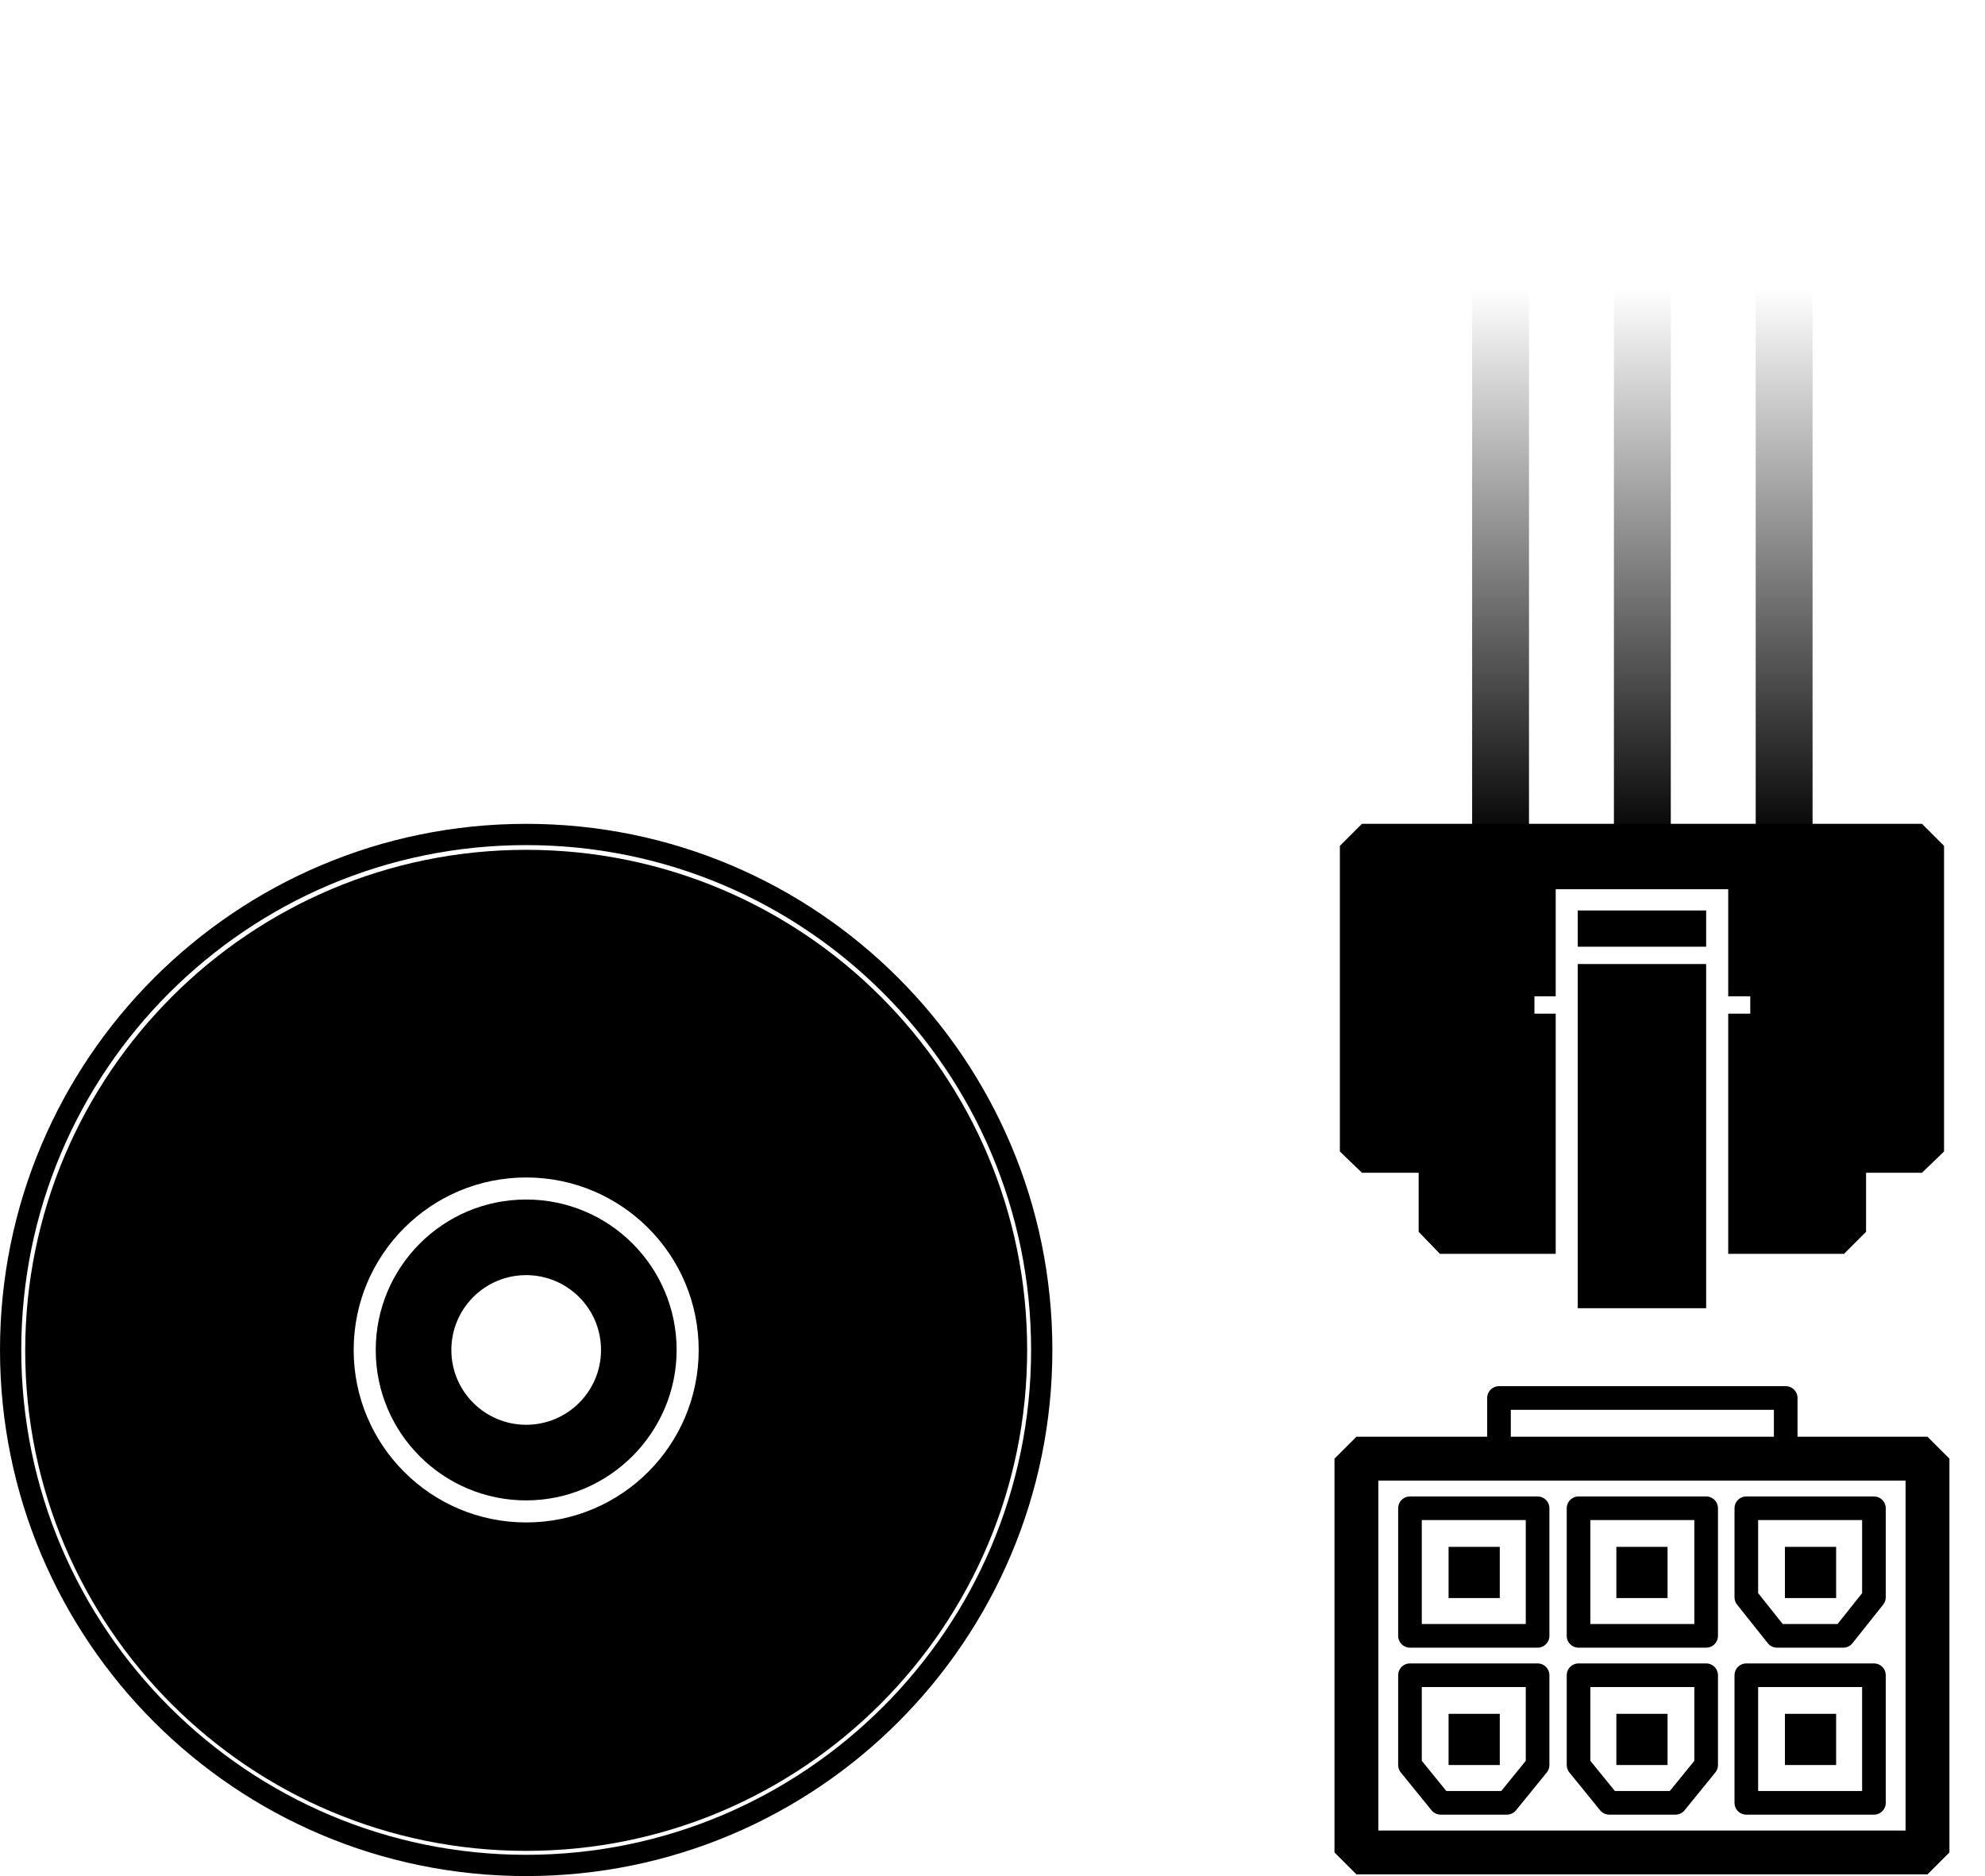 <?xml version="1.0" encoding="utf-8"?>
<!-- Generator: Adobe Illustrator 24.2.0, SVG Export Plug-In . SVG Version: 6.00 Build 0)  -->
<svg version="1.1" id="Layer_1" xmlns="http://www.w3.org/2000/svg" xmlns:xlink="http://www.w3.org/1999/xlink" x="0px" y="0px"
	 viewBox="0 0 252 238.2" style="enable-background:new 0 0 252 238.2;" xml:space="preserve">
<style type="text/css">
	.st0{fill:none;stroke:url(#SVGID_1_);stroke-width:7.219;stroke-linejoin:bevel;stroke-miterlimit:10;}
	.st1{fill:none;stroke:url(#SVGID_2_);stroke-width:7.219;stroke-linejoin:bevel;stroke-miterlimit:10;}
	.st2{fill:none;stroke:url(#SVGID_3_);stroke-width:7.219;stroke-linejoin:bevel;stroke-miterlimit:10;}
	.st3{fill:none;stroke:#000000;stroke-width:5.568;stroke-linejoin:bevel;stroke-miterlimit:10;}
	.st4{fill:none;stroke:#000000;stroke-width:3;stroke-linecap:square;stroke-linejoin:round;}
</style>
<g id="Layer_2_1_">
	<g>
		<g>
			<rect x="200.3" y="122.4" width="16.3" height="43.7"/>
			<rect x="200.3" y="115.6" width="16.3" height="4.6"/>
			<polygon points="244,104.6 172.9,104.6 170.1,107.4 170.1,146.2 172.9,148.9 180.1,148.9 180.1,156.4 182.8,159.2 197.5,159.2 
				197.5,128.7 194.8,128.7 194.8,126.5 197.5,126.5 197.5,112.9 219.4,112.9 219.4,126.5 222.2,126.5 222.2,128.7 219.4,128.7 
				219.4,159.2 234.1,159.2 236.9,156.4 236.9,148.9 244,148.9 246.8,146.2 246.8,107.4 			"/>
		</g>
		<g>
			
				<linearGradient id="SVGID_1_" gradientUnits="userSpaceOnUse" x1="190.5" y1="203.3" x2="190.5" y2="132.6" gradientTransform="matrix(1 0 0 -1 0 240)">
				<stop  offset="0" style="stop-color:#000000;stop-opacity:0"/>
				<stop  offset="1" style="stop-color:#000000"/>
			</linearGradient>
			<line class="st0" x1="190.5" y1="107.4" x2="190.5" y2="36.7"/>
			
				<linearGradient id="SVGID_2_" gradientUnits="userSpaceOnUse" x1="208.5" y1="203.3" x2="208.5" y2="132.6" gradientTransform="matrix(1 0 0 -1 0 240)">
				<stop  offset="0" style="stop-color:#000000;stop-opacity:0"/>
				<stop  offset="1" style="stop-color:#000000"/>
			</linearGradient>
			<line class="st1" x1="208.5" y1="107.4" x2="208.5" y2="36.7"/>
			
				<linearGradient id="SVGID_3_" gradientUnits="userSpaceOnUse" x1="226.5" y1="203.3" x2="226.5" y2="132.6" gradientTransform="matrix(1 0 0 -1 0 240)">
				<stop  offset="0" style="stop-color:#000000;stop-opacity:0"/>
				<stop  offset="1" style="stop-color:#000000"/>
			</linearGradient>
			<line class="st2" x1="226.5" y1="107.4" x2="226.5" y2="36.7"/>
		</g>
	</g>
	<g>
		<path d="M66.8,152.3c-10.6,0-19.1,8.6-19.1,19.1c0,10.6,8.6,19.1,19.1,19.1s19.1-8.6,19.1-19.1C85.9,160.9,77.4,152.3,66.8,152.3z
			 M66.8,180.9c-5.2,0-9.5-4.2-9.5-9.5c0-5.2,4.2-9.5,9.5-9.5c5.2,0,9.5,4.2,9.5,9.5S72,180.9,66.8,180.9z"/>
		<path d="M66.8,107.9c-35.1,0-63.6,28.5-63.6,63.6S31.7,235,66.8,235s63.6-28.5,63.6-63.6S101.9,107.9,66.8,107.9z M66.8,193.3
			c-12.1,0-21.9-9.8-21.9-21.9c0-12.1,9.8-21.9,21.9-21.9s21.9,9.8,21.9,21.9C88.7,183.5,78.9,193.3,66.8,193.3z"/>
		<path d="M66.8,104.6C29.9,104.6,0,134.5,0,171.4s29.9,66.8,66.8,66.8s66.8-29.9,66.8-66.8S103.7,104.6,66.8,104.6z M66.8,235.5
			c-35.3,0-64.1-28.7-64.1-64.1s28.7-64.1,64.1-64.1s64.1,28.7,64.1,64.1S102.1,235.5,66.8,235.5z"/>
	</g>
</g>
<g id="Layer_4">
	<g>
		<rect x="172.2" y="185.2" class="st3" width="72.5" height="50"/>
		<g>
			<rect x="179" y="191.5" class="st4" width="16.2" height="16.2"/>
			<rect x="183.9" y="196.4" width="6.5" height="6.5"/>
			<rect x="200.4" y="191.5" class="st4" width="16.2" height="16.2"/>
			<rect x="205.2" y="196.4" width="6.5" height="6.5"/>
			<rect x="221.7" y="212.7" class="st4" width="16.2" height="16.2"/>
			<rect x="226.6" y="217.6" width="6.5" height="6.5"/>
			<polygon class="st4" points="191.3,228.9 182.9,228.9 179,224.1 179,212.7 195.2,212.7 195.2,224.1 			"/>
			<rect x="183.9" y="217.6" width="6.5" height="6.5"/>
			<polygon class="st4" points="212.7,228.9 204.3,228.9 200.4,224.1 200.4,212.7 216.6,212.7 216.6,224.1 			"/>
			<rect x="205.2" y="217.6" width="6.5" height="6.5"/>
			<polygon class="st4" points="234,207.7 225.6,207.7 221.7,202.8 221.7,191.5 237.9,191.5 237.9,202.8 			"/>
			<rect x="226.6" y="196.4" width="6.5" height="6.5"/>
		</g>
		<polyline class="st4" points="190.3,185.2 190.3,177.5 226.7,177.5 226.7,185.2 		"/>
	</g>
</g>
</svg>
